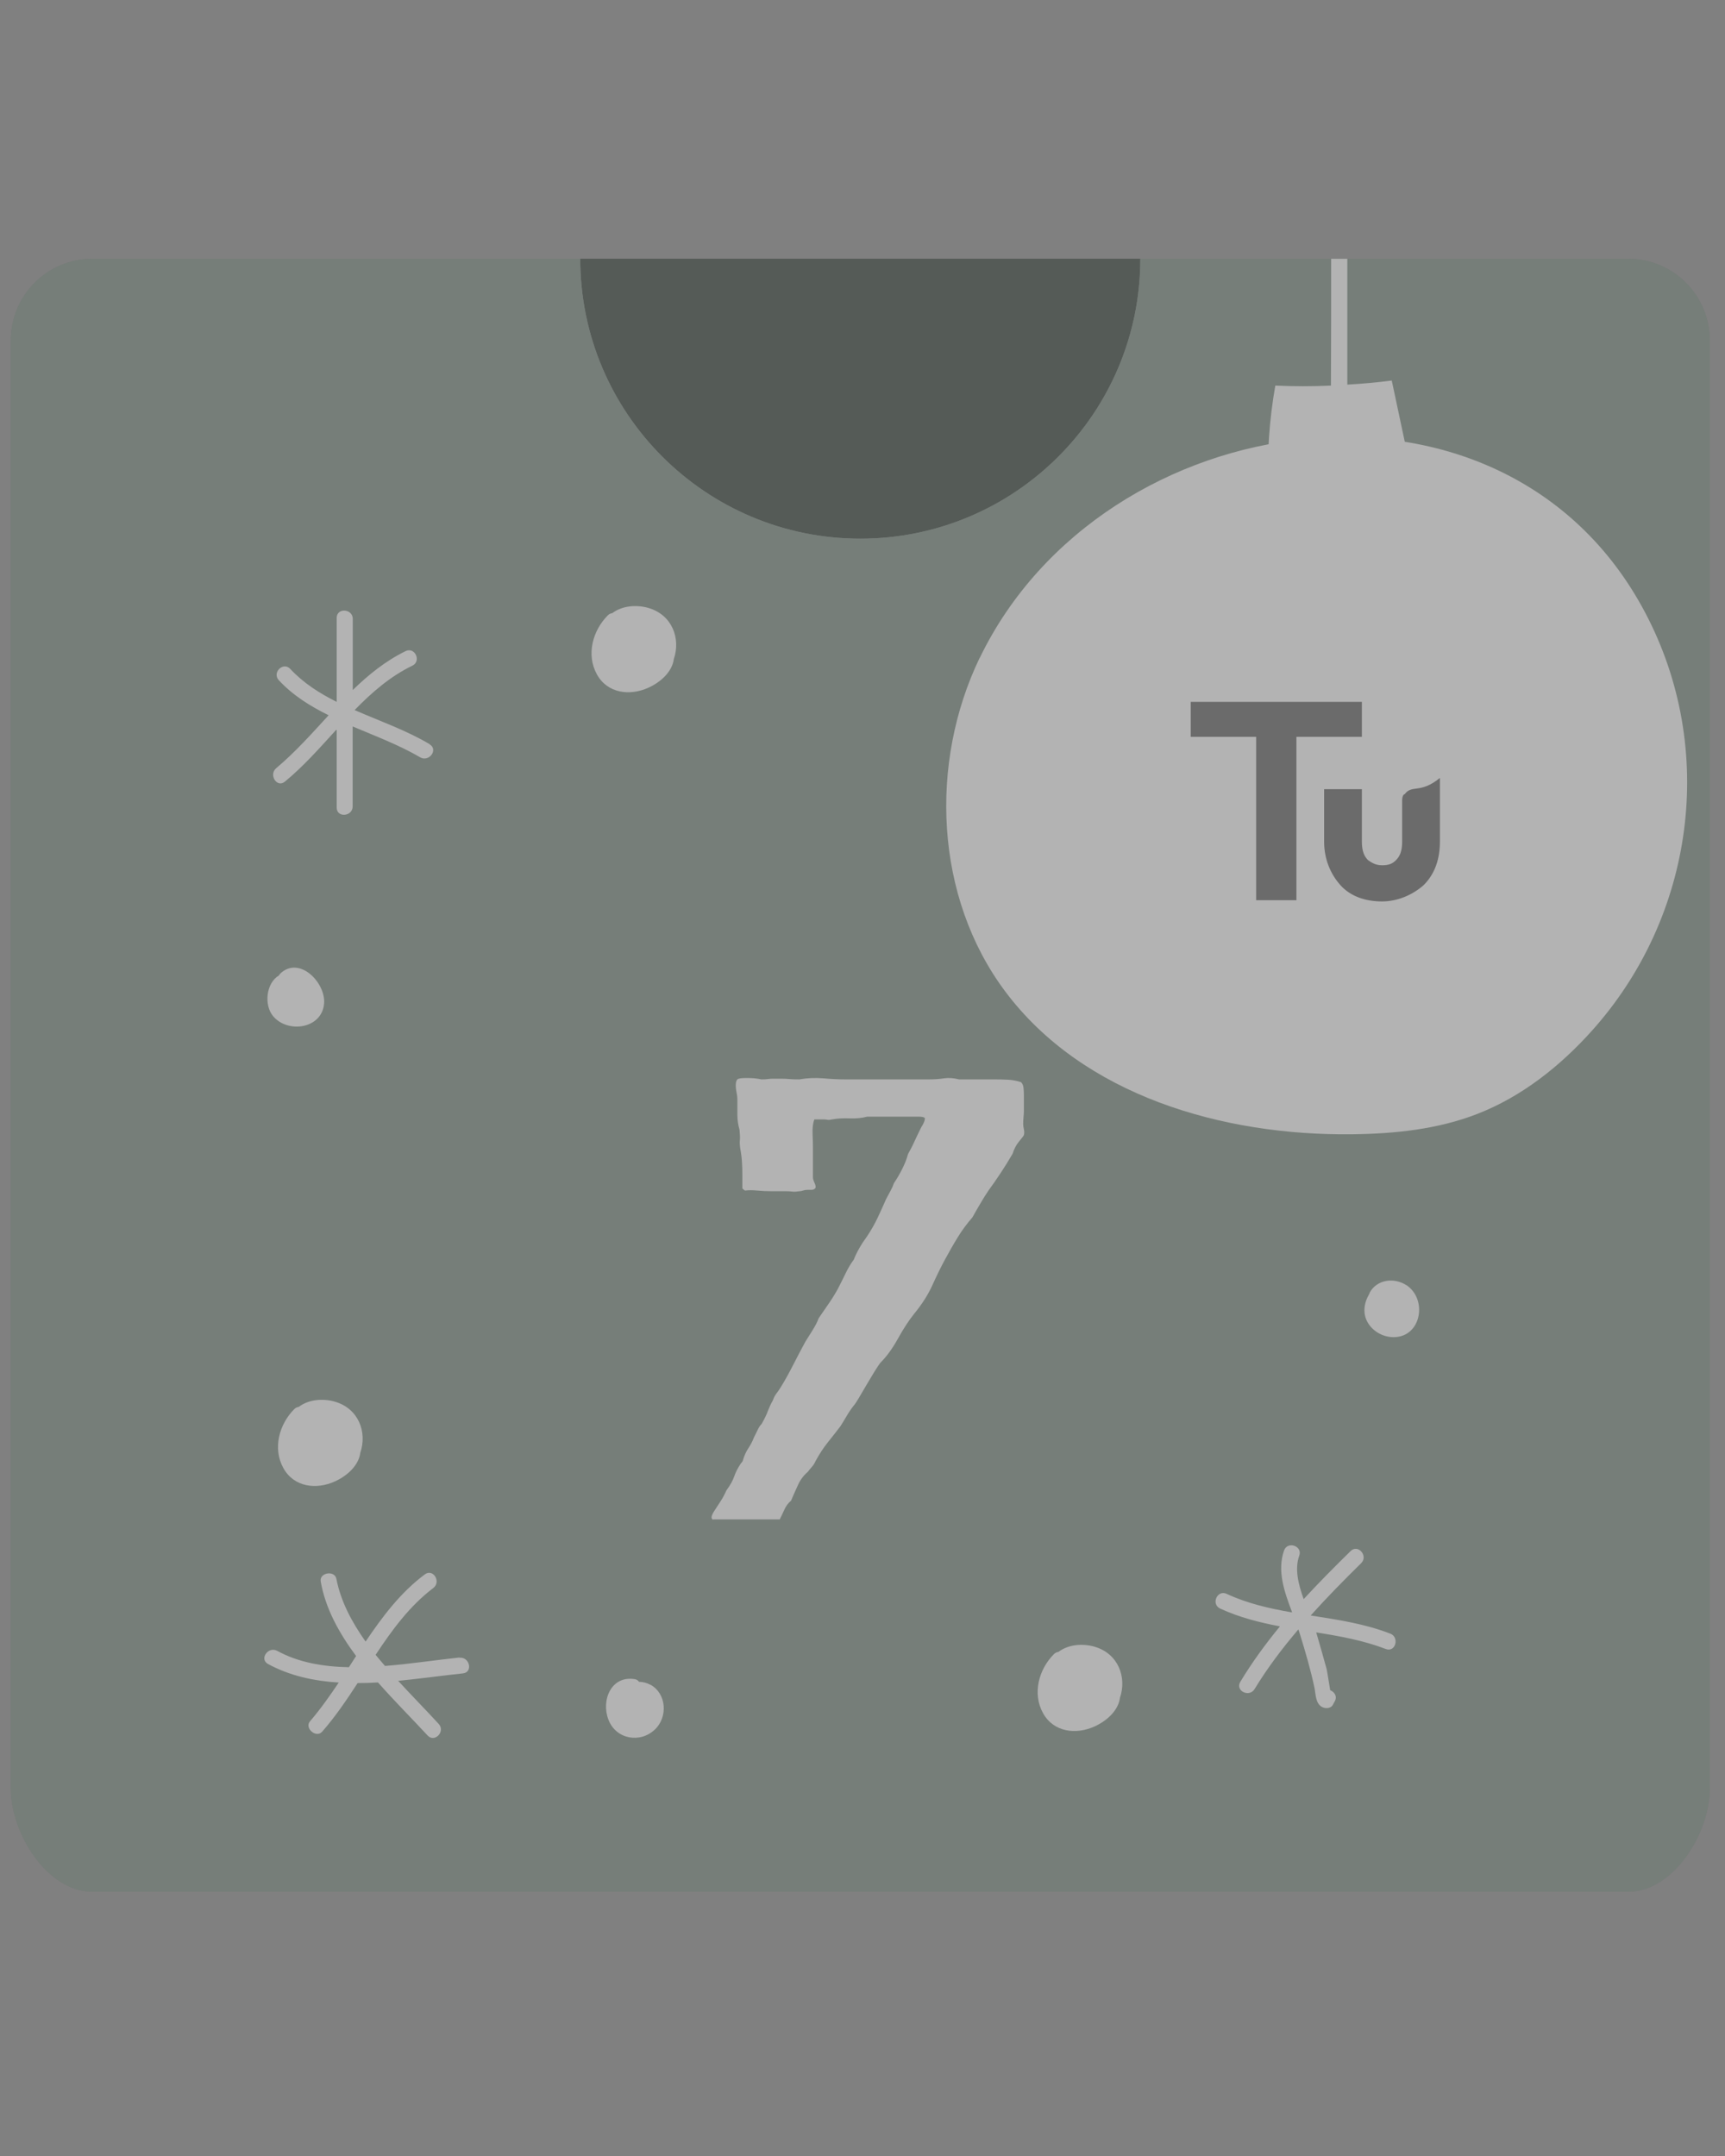 <svg width="160" height="200" viewBox="0 0 160 200" fill="none" xmlns="http://www.w3.org/2000/svg">
<rect x="0" y="0" width="160" height="200" fill="#808080" stroke="none"/>
<g opacity="0.4">
<g clip-path="url(#clip0_12508_6431)">
<path d="M105.77 24C105.77 38.34 94.14 49.97 79.8 49.97C65.46 49.97 53.82 38.34 53.82 24H105.76H105.77Z" fill="#132219"/>
<path d="M151.01 24H105.77C105.77 38.34 94.14 49.97 79.8 49.97C65.46 49.97 53.82 38.34 53.82 24H8.58C4.39 24 1 27.39 1 31.58V165.91C1 170.1 4.39 175.49 8.58 175.49H151.01C155.2 175.49 158.59 170.1 158.59 165.91V31.58C158.59 27.39 155.2 24 151.01 24Z" fill="#274332"/>
<path d="M39.86 69.04C37.72 67.76 35.25 66.9 32.89 65.87C34.48 64.24 36.18 62.75 38.25 61.75C39.11 61.33 38.48 59.98 37.62 60.4C35.75 61.32 34.18 62.59 32.72 64.01C32.72 61.81 32.72 59.61 32.72 57.41C32.72 56.46 31.24 56.35 31.23 57.31C31.23 59.91 31.23 62.51 31.23 65.11C29.63 64.31 28.14 63.36 26.92 62.05C26.27 61.35 25.21 62.39 25.86 63.1C27.18 64.52 28.78 65.51 30.48 66.35C28.92 68.05 27.38 69.78 25.62 71.26C24.9 71.86 25.68 73.12 26.42 72.51C28.16 71.08 29.68 69.35 31.23 67.65C31.23 70.07 31.23 72.5 31.23 74.92C31.23 75.88 32.71 75.76 32.71 74.8C32.71 72.33 32.71 69.86 32.71 67.39C34.84 68.29 37.02 69.11 38.97 70.25C39.79 70.73 40.68 69.54 39.85 69.05L39.86 69.04Z" fill="white"/>
<path d="M125.12 68.32C123.13 66.63 120.8 65.72 118.41 64.93C120.45 63.76 122.41 62.49 124.11 60.8C124.79 60.12 123.61 59.21 122.94 59.88C121.45 61.35 119.73 62.51 117.94 63.56C117.75 61.85 117.59 60.13 117.57 58.39C117.56 57.43 116.08 57.61 116.09 58.56C116.11 60.49 116.28 62.4 116.5 64.31C114.31 63.61 112.13 62.86 110.18 61.58C109.38 61.05 108.54 62.3 109.34 62.81C111.06 63.91 112.98 64.6 114.92 65.23C113.15 66.18 111.37 67.14 109.73 68.27C108.94 68.81 109.75 70.07 110.53 69.52C112.48 68.15 114.58 67.05 116.67 65.91C116.97 68.16 117.35 70.4 117.73 72.63C117.48 72.98 117.5 73.5 118.02 73.67C118.02 73.7 118.02 73.73 118.02 73.76C118.33 74.09 119.03 73.93 119.18 73.5C119.64 72.17 118.65 69.8 118.51 68.44C118.43 67.73 118.35 67.03 118.26 66.32C120.39 67.06 122.43 67.95 124.16 69.47C124.88 70.1 125.84 68.95 125.11 68.33L125.12 68.32Z" fill="white"/>
<path d="M128.94 151.54C126.57 150.62 124.06 150.25 121.57 149.86C123.07 148.19 124.65 146.58 126.25 145.01C126.93 144.34 125.97 143.21 125.28 143.88C123.8 145.33 122.33 146.81 120.92 148.34C120.42 146.96 120.07 145.53 120.51 144.31C120.84 143.41 119.42 142.93 119.1 143.83C118.44 145.72 119.13 147.67 119.84 149.54C119.84 149.55 119.82 149.56 119.81 149.57C117.74 149.21 115.7 148.75 113.77 147.85C112.9 147.45 112.3 148.81 113.18 149.22C114.96 150.04 116.83 150.51 118.72 150.87C117.38 152.5 116.13 154.21 115.04 156.02C114.55 156.85 115.88 157.5 116.37 156.68C117.56 154.72 118.94 152.9 120.42 151.16C120.42 151.16 120.42 151.16 120.43 151.16C120.48 151.31 120.54 151.46 120.58 151.61C121.08 153.23 121.57 154.9 121.92 156.56C122.04 157.13 122.01 157.99 122.59 158.33C122.9 158.51 123.43 158.52 123.63 158.14C123.69 158.03 123.75 157.92 123.81 157.81C124.06 157.35 123.76 156.94 123.38 156.79C123.28 156.22 123.1 155.03 123.05 154.83C122.74 153.7 122.42 152.57 122.09 151.45V151.43C124.28 151.78 126.46 152.17 128.54 152.97C129.44 153.31 129.83 151.88 128.95 151.54H128.94Z" fill="white"/>
<path d="M42.61 153.76C40.49 153.98 38.11 154.35 35.71 154.54C35.42 154.2 35.12 153.86 34.84 153.51C36.37 151.19 38 148.97 40.19 147.31C40.94 146.74 40.18 145.47 39.4 146.05C37.16 147.72 35.48 149.95 33.91 152.28C32.62 150.46 31.6 148.53 31.2 146.46C31.04 145.64 29.6 145.88 29.75 146.71C30.18 149.19 31.44 151.48 33.03 153.62C32.8 153.97 32.58 154.31 32.36 154.66C29.97 154.61 27.68 154.22 25.71 153.14C24.88 152.69 24.02 153.9 24.86 154.36C26.87 155.45 29.1 155.94 31.42 156.08C30.58 157.33 29.72 158.55 28.76 159.67C28.21 160.3 29.32 161.27 29.88 160.64C31.09 159.26 32.14 157.71 33.17 156.13C33.8 156.13 34.43 156.11 35.06 156.07C36.6 157.82 38.24 159.45 39.66 160.99C40.31 161.7 41.34 160.62 40.69 159.92C39.54 158.66 38.22 157.33 36.93 155.92C39 155.72 41.03 155.43 42.94 155.23C43.89 155.13 43.57 153.68 42.62 153.78L42.61 153.76Z" fill="white"/>
<path d="M60.13 56.39C59.02 56.08 57.71 56.18 56.79 56.88C56.65 56.9 56.51 56.95 56.38 57.08C54.97 58.49 54.36 60.73 55.36 62.55C56.34 64.33 58.42 64.58 60.15 63.79C61.32 63.26 62.36 62.28 62.5 61.13C63.15 59.24 62.35 57.02 60.12 56.39H60.13Z" fill="white"/>
<path d="M31.05 130.02C29.94 129.71 28.63 129.81 27.71 130.51C27.57 130.53 27.43 130.58 27.3 130.71C25.89 132.12 25.28 134.36 26.28 136.18C27.26 137.96 29.34 138.21 31.07 137.42C32.24 136.89 33.28 135.91 33.42 134.76C34.07 132.87 33.27 130.65 31.04 130.02H31.05Z" fill="white"/>
<path d="M101.51 152.75C100.4 152.44 99.09 152.54 98.17 153.24C98.03 153.26 97.89 153.31 97.76 153.44C96.35 154.85 95.74 157.09 96.74 158.91C97.72 160.69 99.8 160.94 101.53 160.15C102.7 159.62 103.74 158.64 103.88 157.49C104.53 155.6 103.73 153.38 101.5 152.75H101.51Z" fill="white"/>
<path d="M131.1 83.7C130.75 82.76 129.66 82.25 128.7 82.42C128.7 82.42 128.7 82.42 128.69 82.42C127.1 82.46 126.15 83.95 126.81 85.44C127.33 86.6 128.74 87.14 129.88 86.56C130.88 86.05 131.5 84.79 131.1 83.7Z" fill="white"/>
<path d="M133.86 55.42C133.53 55.24 133.17 55.15 132.8 55.14C132.72 55.02 132.6 54.93 132.43 54.9C130.22 54.52 129.26 56.86 129.97 58.67C130.67 60.47 132.9 60.88 134.28 59.56C135.48 58.42 135.37 56.24 133.86 55.41V55.42Z" fill="white"/>
<path d="M60.33 156.29C60 156.11 59.64 156.02 59.27 156.01C59.19 155.9 59.07 155.8 58.9 155.77C56.69 155.39 55.73 157.73 56.44 159.54C57.14 161.34 59.37 161.75 60.75 160.43C61.95 159.29 61.84 157.11 60.33 156.28V156.29Z" fill="white"/>
<path d="M26 90.31C25.94 90.37 25.91 90.43 25.87 90.49C24.67 91.2 24.48 93.23 25.32 94.25C26.67 95.89 29.87 95.45 30.06 93.09C30.22 91.17 27.78 88.63 26 90.31Z" fill="white"/>
<path d="M130.444 119.22C129.324 118.49 127.724 118.67 127.044 119.91C127.024 119.95 127.024 119.99 127.004 120.03C126.504 120.88 126.354 121.89 126.914 122.77C127.424 123.57 128.364 124.06 129.314 124.04C131.854 123.99 132.414 120.51 130.444 119.21V119.22Z" fill="white"/>
<path d="M90.88 61C86.15 70.8 86.71 83.24 93.23 91.96C100.45 101.62 113.39 105.37 125.45 105.22C129.38 105.17 133.36 104.76 137.03 103.33C141.15 101.73 144.71 98.9 147.66 95.61C157.14 85.04 159.31 69.51 152.58 56.8C139.45 31.97 102.32 37.35 90.88 61.02V61Z" fill="white"/>
<path d="M118.65 45.83L118.12 45.56C117.83 45.59 117.54 45.6 117.26 45.64L118.65 45.83Z" fill="white"/>
<path d="M131.32 45.84C126.95 45.17 122.51 45.1 118.13 45.57L117.65 45.33C117.51 42.14 117.73 38.93 118.29 35.77C120 35.85 121.74 35.85 123.45 35.77C123.47 32.52 123.47 27.26 123.47 24.01H124.97V35.68C126.35 35.6 127.71 35.48 129.09 35.3C129.83 38.81 130.59 42.34 131.34 45.85L131.32 45.84Z" fill="white"/>
<g clip-path="url(#clip1_12508_6431)">
<path d="M126.319 65.11H110.443V68.35H116.513V83.507H120.249V68.35H126.319V65.11ZM130.055 74.251V78.069C130.055 78.994 129.821 79.457 129.471 79.804C129.121 80.151 128.77 80.267 128.187 80.267C127.603 80.267 127.253 80.036 126.903 79.804C126.553 79.457 126.319 78.994 126.319 78.069V73.209H122.817V78.069C122.817 79.689 123.401 81.077 124.335 82.118C125.268 83.16 126.669 83.622 128.187 83.622C129.588 83.622 130.988 83.044 132.039 82.118C133.09 81.077 133.557 79.689 133.557 78.069V72.168C131.689 73.672 130.988 72.746 130.288 73.672C130.171 73.672 130.055 73.903 130.055 74.251Z" fill="black"/>
</g>
<path d="M66.147 141C66.015 140.911 65.974 140.798 66.015 140.645C66.056 140.491 66.155 140.306 66.312 140.071C66.46 139.837 66.641 139.571 66.831 139.272C67.028 138.973 67.209 138.634 67.382 138.247C67.728 137.778 67.967 137.351 68.099 136.963C68.231 136.575 68.428 136.196 68.683 135.808L68.881 135.55C69.013 135.082 69.186 134.686 69.4 134.363C69.614 134.04 69.795 133.709 69.919 133.37C70.05 133.112 70.166 132.869 70.281 132.635C70.388 132.401 70.512 132.215 70.643 132.094C70.907 131.626 71.105 131.222 71.228 130.875C71.36 130.536 71.508 130.213 71.681 129.914C71.772 129.656 71.879 129.446 72.01 129.276C72.142 129.107 72.274 128.913 72.406 128.703C72.801 128.065 73.18 127.379 73.55 126.652C73.921 125.926 74.3 125.199 74.695 124.472C74.909 124.133 75.14 123.77 75.378 123.382C75.617 122.995 75.807 122.64 75.93 122.292C76.194 121.913 76.482 121.485 76.811 121.009C77.141 120.54 77.429 120.072 77.692 119.604C77.956 119.095 78.203 118.595 78.442 118.102C78.68 117.609 78.928 117.198 79.191 116.851C79.455 116.172 79.866 115.446 80.435 114.671C80.83 114.073 81.151 113.5 81.415 112.943C81.678 112.386 81.933 111.812 82.197 111.215C82.329 110.956 82.46 110.714 82.592 110.48C82.724 110.246 82.831 110.004 82.921 109.745C83.185 109.358 83.432 108.938 83.671 108.462C83.91 107.993 84.099 107.525 84.223 107.057C84.437 106.669 84.651 106.265 84.84 105.838C85.038 105.41 85.244 104.982 85.458 104.554C85.548 104.425 85.623 104.287 85.688 104.134C85.754 103.989 85.787 103.843 85.787 103.714C85.697 103.625 85.507 103.585 85.203 103.585H80.435C79.957 103.714 79.413 103.771 78.804 103.746C78.195 103.722 77.651 103.754 77.174 103.843C77.001 103.884 76.861 103.9 76.745 103.876C76.638 103.851 76.54 103.843 76.449 103.843H75.535C75.403 104.182 75.345 104.635 75.37 105.192C75.395 105.749 75.403 106.193 75.403 106.54V109.229C75.403 109.358 75.461 109.535 75.568 109.77C75.675 110.004 75.683 110.165 75.601 110.246C75.51 110.335 75.403 110.375 75.271 110.375H74.876C74.744 110.375 74.612 110.399 74.481 110.44C74.349 110.48 74.242 110.504 74.151 110.504C73.888 110.545 73.674 110.561 73.501 110.537C73.328 110.512 73.13 110.504 72.916 110.504H71.607C71.129 110.504 70.668 110.48 70.232 110.44C69.795 110.399 69.424 110.399 69.12 110.44C69.079 110.44 68.988 110.375 68.856 110.246V108.962C68.856 108.623 68.848 108.252 68.823 107.84C68.799 107.436 68.749 107 68.659 106.532C68.618 106.233 68.601 105.975 68.626 105.765C68.65 105.555 68.634 105.232 68.593 104.804C68.461 104.336 68.395 103.884 68.395 103.456V102.115C68.395 101.817 68.371 101.583 68.329 101.413C68.198 100.735 68.222 100.307 68.395 100.129C68.486 100.04 68.774 100 69.276 100C69.779 100 70.223 100.04 70.619 100.129C70.882 100.129 71.088 100.121 71.236 100.097C71.384 100.073 71.533 100.065 71.664 100.065H72.447C72.71 100.065 72.957 100.073 73.196 100.097C73.435 100.121 73.748 100.129 74.143 100.129C74.884 100 75.625 99.968 76.367 100.032C77.108 100.097 77.783 100.129 78.392 100.129H86.158C86.677 100.129 87.146 100.097 87.558 100.032C87.969 99.968 88.439 100 88.958 100.129H92.153C92.672 100.129 93.133 100.137 93.528 100.161C93.923 100.186 94.31 100.258 94.706 100.388C94.837 100.517 94.912 100.694 94.936 100.929C94.961 101.163 94.969 101.389 94.969 101.599V103.068C94.969 103.197 94.961 103.375 94.936 103.609C94.912 103.843 94.903 104.069 94.903 104.279C94.903 104.408 94.928 104.57 94.969 104.756C95.01 104.949 95.01 105.127 94.969 105.297C94.928 105.385 94.772 105.587 94.508 105.902C94.245 106.225 94.055 106.596 93.923 107.024C93.577 107.622 93.207 108.219 92.812 108.817C92.416 109.414 92.046 109.947 91.7 110.416C91.436 110.803 91.181 111.215 90.918 111.667C90.654 112.111 90.415 112.531 90.201 112.918C89.682 113.516 89.221 114.138 88.834 114.776C88.439 115.413 88.052 116.1 87.657 116.826C87.261 117.553 86.874 118.352 86.479 119.224C86.084 120.096 85.524 120.984 84.783 121.881C84.305 122.478 83.803 123.245 83.284 124.182C82.765 125.118 82.213 125.869 81.653 126.418C81.522 126.588 81.34 126.87 81.102 127.25C80.863 127.637 80.616 128.049 80.352 128.501C80.089 128.945 79.85 129.357 79.636 129.721C79.422 130.084 79.265 130.31 79.183 130.391C78.919 130.73 78.705 131.053 78.532 131.352C78.359 131.65 78.162 131.973 77.948 132.312C77.552 132.821 77.165 133.33 76.77 133.814C76.375 134.307 76.012 134.872 75.658 135.51C75.568 135.72 75.453 135.913 75.296 136.083C75.139 136.252 75.024 136.406 74.934 136.527C74.538 136.866 74.234 137.27 74.02 137.746C73.805 138.214 73.583 138.707 73.369 139.216C73.106 139.426 72.9 139.708 72.751 140.047C72.595 140.386 72.455 140.685 72.323 140.943H66.122L66.147 141Z" fill="white"/>
<path opacity="0.75" d="M151.01 24H105.77C105.77 38.34 94.14 49.97 79.8 49.97C65.46 49.97 53.82 38.34 53.82 24H8.58C4.39 24 1 27.39 1 31.58V165.91C1 170.1 4.39 175.49 8.58 175.49H151.01C155.2 175.49 158.59 170.1 158.59 165.91V31.58C158.59 27.39 155.2 24 151.01 24Z" fill="white" fill-opacity="0.4"/>
</g>
</g>
<defs>
<clipPath id="clip0_12508_6431">
<rect width="157.59" height="151.49" fill="white" transform="translate(1 24)"/>
</clipPath>
<clipPath id="clip1_12508_6431">
<rect width="23.347" height="18.512" fill="white" transform="translate(110.327 65.11)"/>
</clipPath>
</defs>
</svg>
